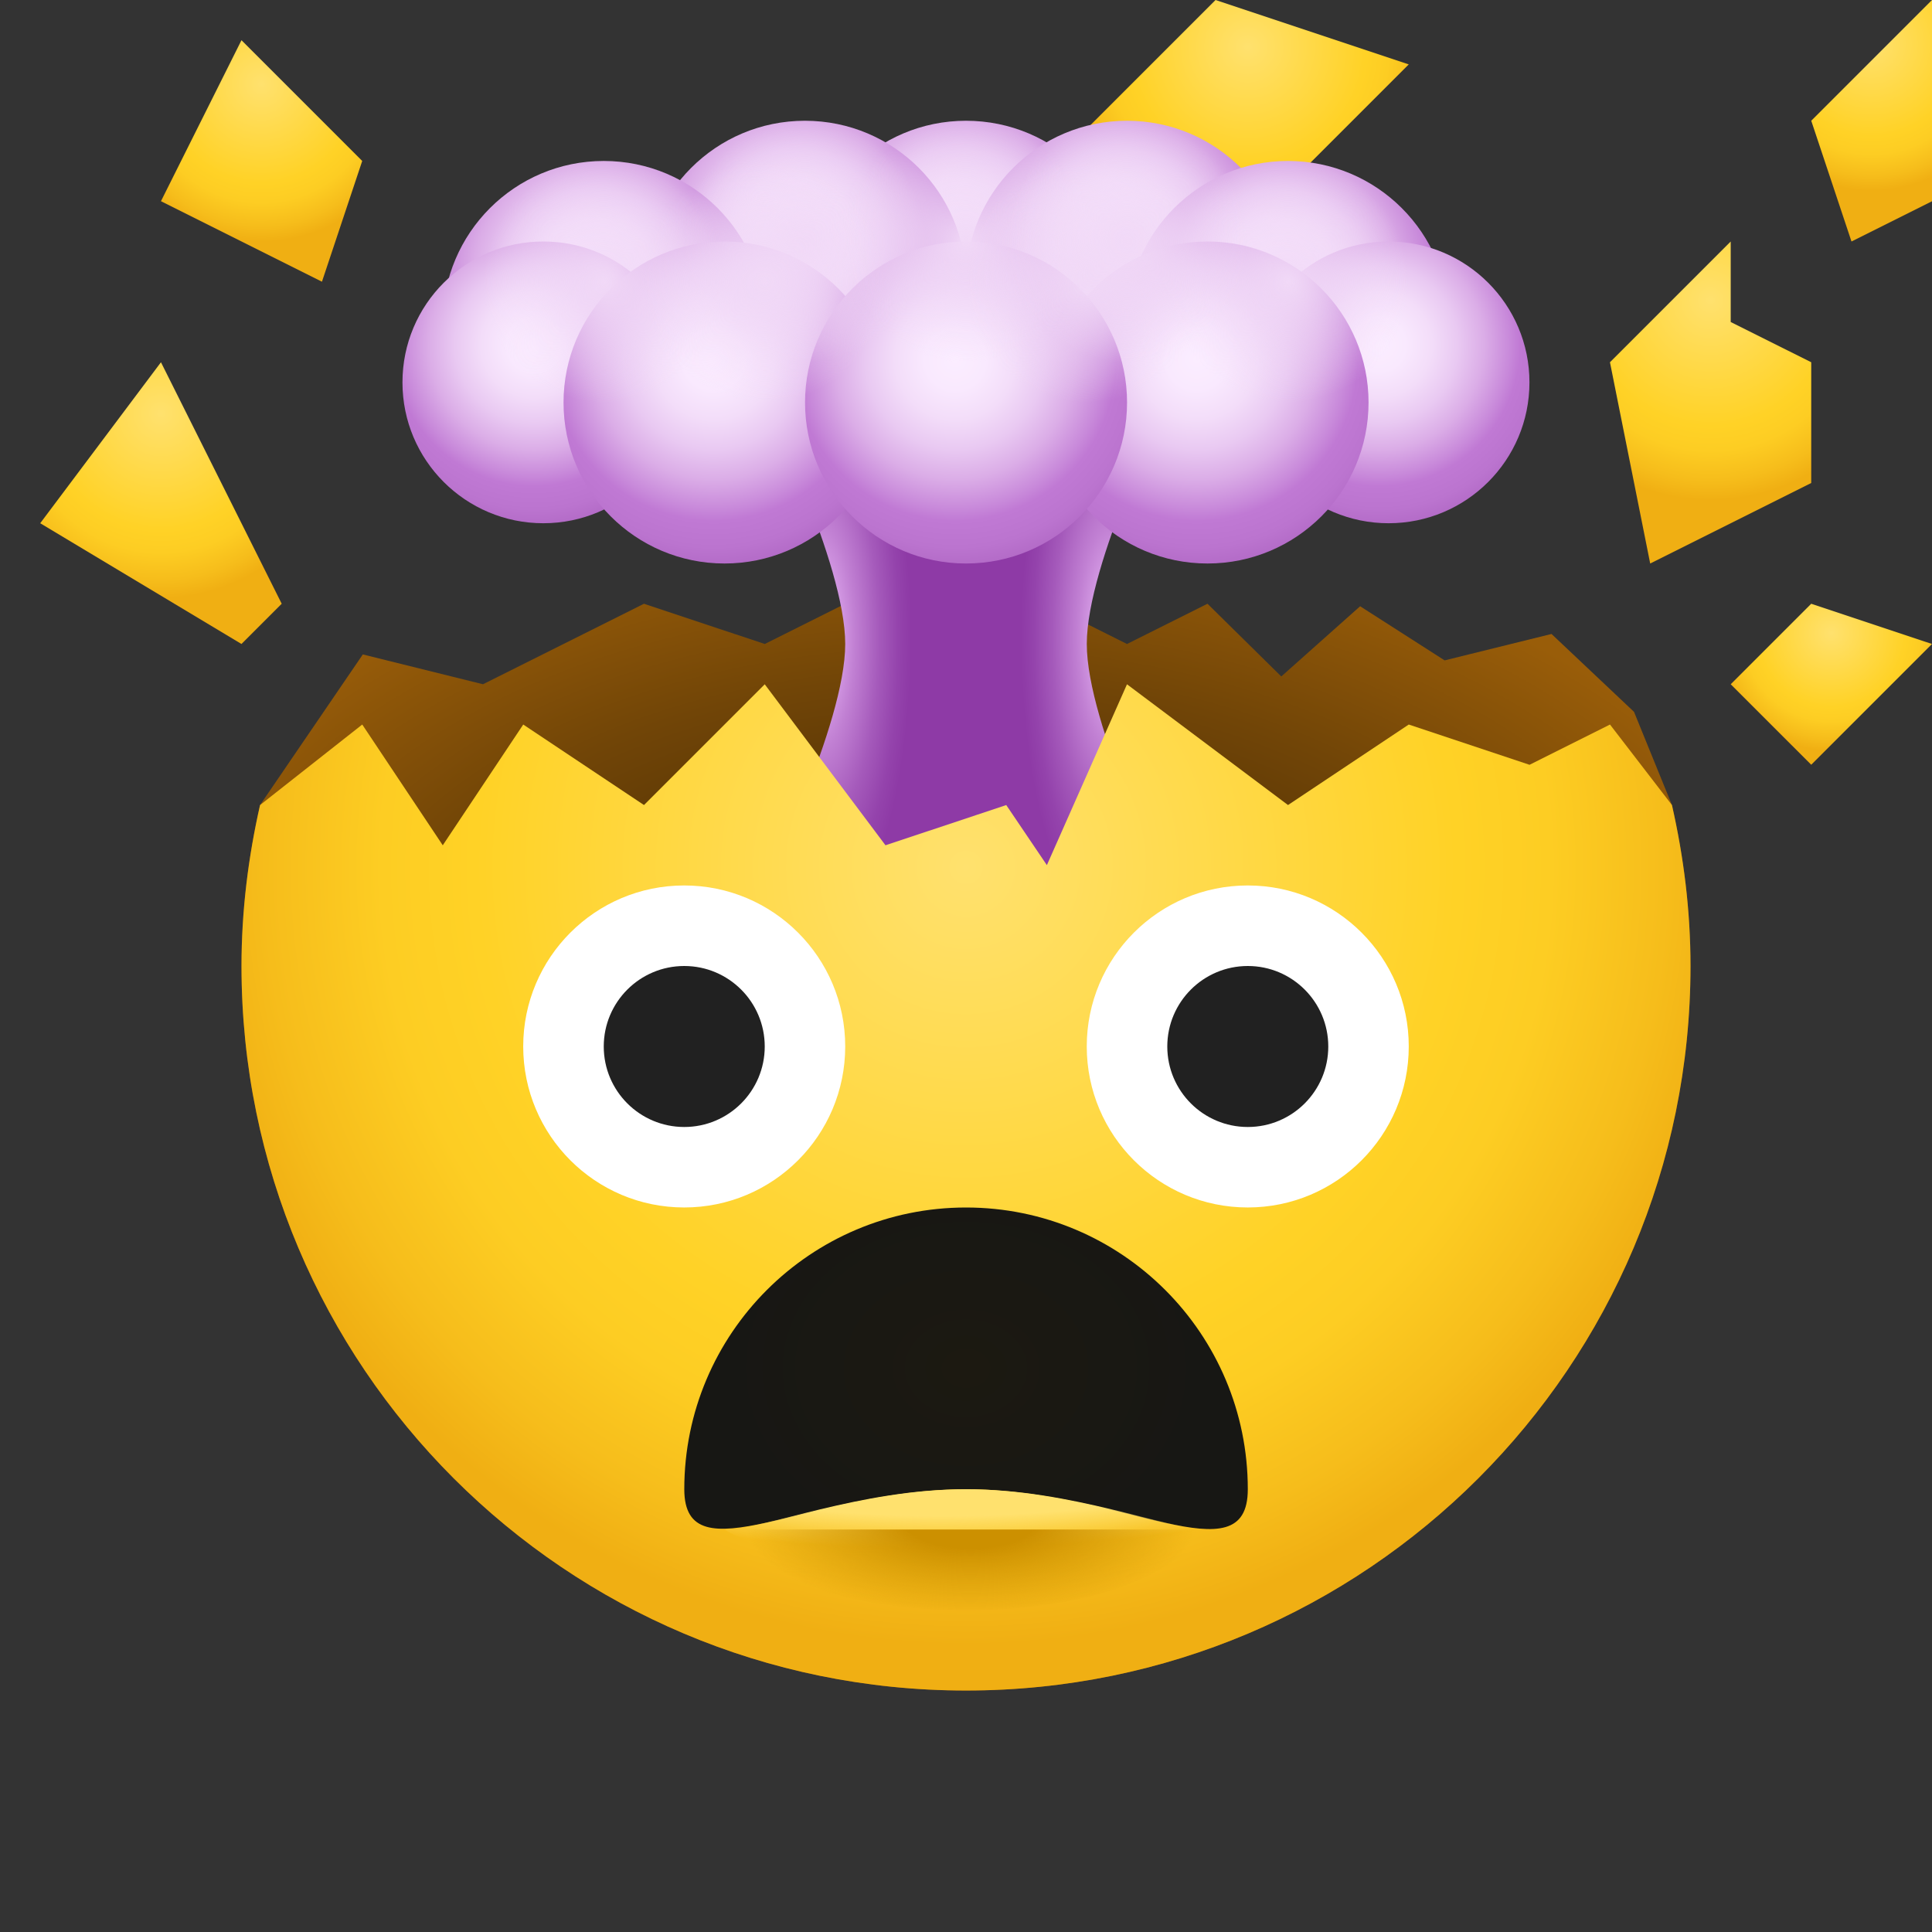<svg width="64" height="64" viewBox="0 0 64 64" fill="none" xmlns="http://www.w3.org/2000/svg">
<rect x="0" y="0" width="64" height="64" fill="#333333" stroke="none"/>
<path d="M40.267 0L36 4.267L40.267 8.533L46.667 2.133L40.267 0Z" fill="url(#paint0_radial_1967_33502)"/>
<path d="M8.615 26.667C8.225 28.384 8 30.164 8 32C8 45.255 18.745 56 32 56C45.255 56 56 45.255 56 32C56 30.164 55.775 28.384 55.385 26.667L54.129 23.581L51.396 21.001L47.855 21.876L45.056 20.083L42.444 22.409L40 20L37.333 21.333L34.667 20L32.089 22.991L28 20L25.333 21.333L21.333 20L16 22.667L12.019 21.679L8.615 26.667Z" fill="url(#paint1_radial_1967_33502)"/>
<path d="M38.668 29.332H30.668L32.001 13.332H38.668C38.668 13.332 36.001 18.665 36.001 21.332C36.001 23.999 38.668 29.332 38.668 29.332Z" fill="url(#paint2_radial_1967_33502)"/>
<path d="M25.332 29.332H33.332L31.999 13.332H25.332C25.332 13.332 27.999 18.665 27.999 21.332C27.999 23.999 25.332 29.332 25.332 29.332Z" fill="url(#paint3_radial_1967_33502)"/>
<path d="M8.615 26.668C8.225 28.385 8 30.165 8 32.001C8 45.256 18.745 56.001 32 56.001C45.255 56.001 56 45.256 56 32.001C56 30.165 55.775 28.385 55.385 26.668L53.333 24.001L50.667 25.335L46.667 24.001L42.667 26.668L37.333 22.668L34.679 28.659L33.333 26.668L29.333 28.001L25.333 22.668L21.333 26.668L17.333 24.001L14.667 28.001L12 24.001L8.615 26.668Z" fill="url(#paint4_radial_1967_33502)"/>
<path d="M41.335 49.333C41.335 52.301 37.156 49.333 32.001 49.333C26.847 49.333 22.668 52.277 22.668 49.333C22.668 44.179 26.847 40 32.001 40C37.156 40 41.335 44.179 41.335 49.333Z" fill="url(#paint5_radial_1967_33502)"/>
<path d="M24 50.665C24 50.665 25.833 51.999 32 51.999C37.712 51.999 40.015 51.032 40.015 50.665C38.632 50.665 35.543 49.332 32 49.332C28.457 49.332 25.335 50.665 24 50.665Z" fill="url(#paint6_radial_1967_33502)"/>
<path d="M32 50.668C39.317 50.668 40 50.668 40 50.668C40 50.668 38.428 53.335 32 53.335C25.572 53.335 24 50.668 24 50.668C24 50.668 24.683 50.668 32 50.668Z" fill="url(#paint7_radial_1967_33502)"/>
<path d="M22.665 39.999C25.611 39.999 27.999 37.611 27.999 34.665C27.999 31.72 25.611 29.332 22.665 29.332C19.72 29.332 17.332 31.72 17.332 34.665C17.332 37.611 19.72 39.999 22.665 39.999Z" fill="white"/>
<path d="M22.667 37.333C24.139 37.333 25.333 36.139 25.333 34.667C25.333 33.194 24.139 32 22.667 32C21.194 32 20 33.194 20 34.667C20 36.139 21.194 37.333 22.667 37.333Z" fill="#212121"/>
<path d="M41.333 39.999C44.279 39.999 46.667 37.611 46.667 34.665C46.667 31.72 44.279 29.332 41.333 29.332C38.388 29.332 36 31.72 36 34.665C36 37.611 38.388 39.999 41.333 39.999Z" fill="white"/>
<path d="M41.335 37.333C42.807 37.333 44.001 36.139 44.001 34.667C44.001 33.194 42.807 32 41.335 32C39.862 32 38.668 33.194 38.668 34.667C38.668 36.139 39.862 37.333 41.335 37.333Z" fill="#212121"/>
<path d="M32.001 14.667C34.947 14.667 37.335 12.279 37.335 9.333C37.335 6.388 34.947 4 32.001 4C29.056 4 26.668 6.388 26.668 9.333C26.668 12.279 29.056 14.667 32.001 14.667Z" fill="url(#paint8_radial_1967_33502)"/>
<path d="M37.333 14.667C40.279 14.667 42.667 12.279 42.667 9.333C42.667 6.388 40.279 4 37.333 4C34.388 4 32 6.388 32 9.333C32 12.279 34.388 14.667 37.333 14.667Z" fill="url(#paint9_radial_1967_33502)"/>
<path d="M42.665 15.999C45.611 15.999 47.999 13.611 47.999 10.665C47.999 7.72 45.611 5.332 42.665 5.332C39.72 5.332 37.332 7.72 37.332 10.665C37.332 13.611 39.72 15.999 42.665 15.999Z" fill="url(#paint10_radial_1967_33502)"/>
<path d="M26.665 14.667C29.611 14.667 31.999 12.279 31.999 9.333C31.999 6.388 29.611 4 26.665 4C23.72 4 21.332 6.388 21.332 9.333C21.332 12.279 23.72 14.667 26.665 14.667Z" fill="url(#paint11_radial_1967_33502)"/>
<path d="M20.001 15.999C22.947 15.999 25.335 13.611 25.335 10.665C25.335 7.72 22.947 5.332 20.001 5.332C17.056 5.332 14.668 7.72 14.668 10.665C14.668 13.611 17.056 15.999 20.001 15.999Z" fill="url(#paint12_radial_1967_33502)"/>
<path d="M45.999 17.333C48.576 17.333 50.665 15.244 50.665 12.667C50.665 10.089 48.576 8 45.999 8C43.421 8 41.332 10.089 41.332 12.667C41.332 15.244 43.421 17.333 45.999 17.333Z" fill="url(#paint13_radial_1967_33502)"/>
<path d="M40.001 18.667C42.947 18.667 45.335 16.279 45.335 13.333C45.335 10.388 42.947 8 40.001 8C37.056 8 34.668 10.388 34.668 13.333C34.668 16.279 37.056 18.667 40.001 18.667Z" fill="url(#paint14_radial_1967_33502)"/>
<path d="M17.999 17.333C20.576 17.333 22.665 15.244 22.665 12.667C22.665 10.089 20.576 8 17.999 8C15.421 8 13.332 10.089 13.332 12.667C13.332 15.244 15.421 17.333 17.999 17.333Z" fill="url(#paint15_radial_1967_33502)"/>
<path d="M24.001 18.667C26.947 18.667 29.335 16.279 29.335 13.333C29.335 10.388 26.947 8 24.001 8C21.056 8 18.668 10.388 18.668 13.333C18.668 16.279 21.056 18.667 24.001 18.667Z" fill="url(#paint16_radial_1967_33502)"/>
<path d="M32.001 18.667C34.947 18.667 37.335 16.279 37.335 13.333C37.335 10.388 34.947 8 32.001 8C29.056 8 26.668 10.388 26.668 13.333C26.668 16.279 29.056 18.667 32.001 18.667Z" fill="url(#paint17_radial_1967_33502)"/>
<path d="M20 13.332C22.209 13.332 24 11.541 24 9.332C24 7.123 22.209 5.332 20 5.332C17.791 5.332 16 7.123 16 9.332C16 11.541 17.791 13.332 20 13.332Z" fill="url(#paint18_radial_1967_33502)"/>
<path d="M26.668 12C28.877 12 30.668 10.209 30.668 8C30.668 5.791 28.877 4 26.668 4C24.459 4 22.668 5.791 22.668 8C22.668 10.209 24.459 12 26.668 12Z" fill="url(#paint19_radial_1967_33502)"/>
<path d="M25.332 13.332C27.541 13.332 29.332 11.541 29.332 9.332C29.332 7.123 27.541 5.332 25.332 5.332C23.123 5.332 21.332 7.123 21.332 9.332C21.332 11.541 23.123 13.332 25.332 13.332Z" fill="url(#paint20_radial_1967_33502)"/>
<path d="M32 12C34.209 12 36 10.209 36 8C36 5.791 34.209 4 32 4C29.791 4 28 5.791 28 8C28 10.209 29.791 12 32 12Z" fill="url(#paint21_radial_1967_33502)"/>
<path d="M36 13.332C38.209 13.332 40 11.541 40 9.332C40 7.123 38.209 5.332 36 5.332C33.791 5.332 32 7.123 32 9.332C32 11.541 33.791 13.332 36 13.332Z" fill="url(#paint22_radial_1967_33502)"/>
<path d="M42.668 13.332C44.877 13.332 46.668 11.541 46.668 9.332C46.668 7.123 44.877 5.332 42.668 5.332C40.459 5.332 38.668 7.123 38.668 9.332C38.668 11.541 40.459 13.332 42.668 13.332Z" fill="url(#paint23_radial_1967_33502)"/>
<path d="M37.332 12C39.541 12 41.332 10.209 41.332 8C41.332 5.791 39.541 4 37.332 4C35.123 4 33.332 5.791 33.332 8C33.332 10.209 35.123 12 37.332 12Z" fill="url(#paint24_radial_1967_33502)"/>
<path d="M57.332 8L53.332 12L54.665 18.667L59.999 16V12L57.332 10.667V8Z" fill="url(#paint25_radial_1967_33502)"/>
<path d="M1.332 17.333L5.332 12L9.332 20L7.999 21.333L1.332 17.333Z" fill="url(#paint26_radial_1967_33502)"/>
<path d="M5.332 6.665L10.665 9.332L11.999 5.332L7.999 1.332L5.332 6.665Z" fill="url(#paint27_radial_1967_33502)"/>
<path d="M59.999 20L57.332 22.667L59.999 25.333L63.999 21.333L59.999 20Z" fill="url(#paint28_radial_1967_33502)"/>
<path d="M60 4L61.333 8L64 6.667V0L60 4Z" fill="url(#paint29_radial_1967_33502)"/>
<defs>
<radialGradient id="paint0_radial_1967_33502" cx="0" cy="0" r="1" gradientUnits="userSpaceOnUse" gradientTransform="translate(41.333 1.551) scale(6.247)">
<stop stop-color="#FFE16E"/>
<stop offset="0.629" stop-color="#FFD226"/>
<stop offset="0.75" stop-color="#FDCD23"/>
<stop offset="0.899" stop-color="#F6BD1B"/>
<stop offset="0.999" stop-color="#F0AF13"/>
</radialGradient>
<radialGradient id="paint1_radial_1967_33502" cx="0" cy="0" r="1" gradientUnits="userSpaceOnUse" gradientTransform="translate(31.936 33.816) rotate(1.347) scale(29.05 16.964)">
<stop offset="0.429" stop-color="#593605"/>
<stop offset="0.67" stop-color="#714507"/>
<stop offset="0.999" stop-color="#995D09"/>
</radialGradient>
<radialGradient id="paint2_radial_1967_33502" cx="0" cy="0" r="1" gradientUnits="userSpaceOnUse" gradientTransform="translate(36.864 21.107) scale(5.324 16.701)">
<stop stop-color="#F2C4FF"/>
<stop offset="0.047" stop-color="#E7B5F5"/>
<stop offset="0.222" stop-color="#C180D3"/>
<stop offset="0.374" stop-color="#A55ABB"/>
<stop offset="0.496" stop-color="#9443AC"/>
<stop offset="0.572" stop-color="#8E3AA6"/>
</radialGradient>
<radialGradient id="paint3_radial_1967_33502" cx="0" cy="0" r="1" gradientUnits="userSpaceOnUse" gradientTransform="translate(27.135 21.107) rotate(180) scale(5.324 16.701)">
<stop stop-color="#F2C4FF"/>
<stop offset="0.047" stop-color="#E7B5F5"/>
<stop offset="0.222" stop-color="#C180D3"/>
<stop offset="0.374" stop-color="#A55ABB"/>
<stop offset="0.496" stop-color="#9443AC"/>
<stop offset="0.572" stop-color="#8E3AA6"/>
</radialGradient>
<radialGradient id="paint4_radial_1967_33502" cx="0" cy="0" r="1" gradientUnits="userSpaceOnUse" gradientTransform="translate(32 28.724) scale(25.831 25.831)">
<stop stop-color="#FFE16E"/>
<stop offset="0.629" stop-color="#FFD226"/>
<stop offset="0.75" stop-color="#FDCD23"/>
<stop offset="0.899" stop-color="#F6BD1B"/>
<stop offset="0.999" stop-color="#F0AF13"/>
</radialGradient>
<radialGradient id="paint5_radial_1967_33502" cx="0" cy="0" r="1" gradientUnits="userSpaceOnUse" gradientTransform="translate(32.001 45.327) scale(8.107 6.485)">
<stop stop-color="#1C1911"/>
<stop offset="0.999" stop-color="#171714"/>
</radialGradient>
<radialGradient id="paint6_radial_1967_33502" cx="0" cy="0" r="1" gradientUnits="userSpaceOnUse" gradientTransform="translate(32.047 47.419) rotate(88.882) scale(4.434 18.204)">
<stop offset="0.629" stop-color="#FFE16E"/>
<stop offset="0.871" stop-color="#FFE16E" stop-opacity="0"/>
</radialGradient>
<radialGradient id="paint7_radial_1967_33502" cx="0" cy="0" r="1" gradientUnits="userSpaceOnUse" gradientTransform="translate(32.151 50.442) rotate(180) scale(7.489 3.008)">
<stop offset="0.284" stop-color="#CC9000"/>
<stop offset="1" stop-color="#CC9000" stop-opacity="0"/>
</radialGradient>
<radialGradient id="paint8_radial_1967_33502" cx="0" cy="0" r="1" gradientUnits="userSpaceOnUse" gradientTransform="translate(31.641 7.913) scale(7.401)">
<stop stop-color="#FBEDFF"/>
<stop offset="0.135" stop-color="#F9E9FE"/>
<stop offset="0.269" stop-color="#F3DDF9"/>
<stop offset="0.403" stop-color="#E9C9F2"/>
<stop offset="0.537" stop-color="#DBADE7"/>
<stop offset="0.67" stop-color="#C889DA"/>
<stop offset="0.723" stop-color="#C079D4"/>
<stop offset="0.842" stop-color="#BB74CF"/>
<stop offset="0.99" stop-color="#AD64C1"/>
<stop offset="1" stop-color="#AC63C0"/>
</radialGradient>
<radialGradient id="paint9_radial_1967_33502" cx="0" cy="0" r="1" gradientUnits="userSpaceOnUse" gradientTransform="translate(36.973 7.913) scale(7.401)">
<stop stop-color="#FBEDFF"/>
<stop offset="0.135" stop-color="#F9E9FE"/>
<stop offset="0.269" stop-color="#F3DDF9"/>
<stop offset="0.403" stop-color="#E9C9F2"/>
<stop offset="0.537" stop-color="#DBADE7"/>
<stop offset="0.67" stop-color="#C889DA"/>
<stop offset="0.723" stop-color="#C079D4"/>
<stop offset="0.842" stop-color="#BB74CF"/>
<stop offset="0.99" stop-color="#AD64C1"/>
<stop offset="1" stop-color="#AC63C0"/>
</radialGradient>
<radialGradient id="paint10_radial_1967_33502" cx="0" cy="0" r="1" gradientUnits="userSpaceOnUse" gradientTransform="translate(42.305 9.245) scale(7.401)">
<stop stop-color="#FBEDFF"/>
<stop offset="0.135" stop-color="#F9E9FE"/>
<stop offset="0.269" stop-color="#F3DDF9"/>
<stop offset="0.403" stop-color="#E9C9F2"/>
<stop offset="0.537" stop-color="#DBADE7"/>
<stop offset="0.67" stop-color="#C889DA"/>
<stop offset="0.723" stop-color="#C079D4"/>
<stop offset="0.842" stop-color="#BB74CF"/>
<stop offset="0.99" stop-color="#AD64C1"/>
<stop offset="1" stop-color="#AC63C0"/>
</radialGradient>
<radialGradient id="paint11_radial_1967_33502" cx="0" cy="0" r="1" gradientUnits="userSpaceOnUse" gradientTransform="translate(26.305 7.913) scale(7.401)">
<stop stop-color="#FBEDFF"/>
<stop offset="0.135" stop-color="#F9E9FE"/>
<stop offset="0.269" stop-color="#F3DDF9"/>
<stop offset="0.403" stop-color="#E9C9F2"/>
<stop offset="0.537" stop-color="#DBADE7"/>
<stop offset="0.67" stop-color="#C889DA"/>
<stop offset="0.723" stop-color="#C079D4"/>
<stop offset="0.842" stop-color="#BB74CF"/>
<stop offset="0.99" stop-color="#AD64C1"/>
<stop offset="1" stop-color="#AC63C0"/>
</radialGradient>
<radialGradient id="paint12_radial_1967_33502" cx="0" cy="0" r="1" gradientUnits="userSpaceOnUse" gradientTransform="translate(19.641 9.245) scale(7.401)">
<stop stop-color="#FBEDFF"/>
<stop offset="0.135" stop-color="#F9E9FE"/>
<stop offset="0.269" stop-color="#F3DDF9"/>
<stop offset="0.403" stop-color="#E9C9F2"/>
<stop offset="0.537" stop-color="#DBADE7"/>
<stop offset="0.67" stop-color="#C889DA"/>
<stop offset="0.723" stop-color="#C079D4"/>
<stop offset="0.842" stop-color="#BB74CF"/>
<stop offset="0.99" stop-color="#AD64C1"/>
<stop offset="1" stop-color="#AC63C0"/>
</radialGradient>
<radialGradient id="paint13_radial_1967_33502" cx="0" cy="0" r="1" gradientUnits="userSpaceOnUse" gradientTransform="translate(45.684 11.424) scale(6.476)">
<stop stop-color="#FBEDFF"/>
<stop offset="0.135" stop-color="#F9E9FE"/>
<stop offset="0.269" stop-color="#F3DDF9"/>
<stop offset="0.403" stop-color="#E9C9F2"/>
<stop offset="0.537" stop-color="#DBADE7"/>
<stop offset="0.67" stop-color="#C889DA"/>
<stop offset="0.723" stop-color="#C079D4"/>
<stop offset="0.842" stop-color="#BB74CF"/>
<stop offset="0.99" stop-color="#AD64C1"/>
<stop offset="1" stop-color="#AC63C0"/>
</radialGradient>
<radialGradient id="paint14_radial_1967_33502" cx="0" cy="0" r="1" gradientUnits="userSpaceOnUse" gradientTransform="translate(39.641 11.913) scale(7.401)">
<stop stop-color="#FBEDFF"/>
<stop offset="0.135" stop-color="#F9E9FE"/>
<stop offset="0.269" stop-color="#F3DDF9"/>
<stop offset="0.403" stop-color="#E9C9F2"/>
<stop offset="0.537" stop-color="#DBADE7"/>
<stop offset="0.67" stop-color="#C889DA"/>
<stop offset="0.723" stop-color="#C079D4"/>
<stop offset="0.842" stop-color="#BB74CF"/>
<stop offset="0.99" stop-color="#AD64C1"/>
<stop offset="1" stop-color="#AC63C0"/>
</radialGradient>
<radialGradient id="paint15_radial_1967_33502" cx="0" cy="0" r="1" gradientUnits="userSpaceOnUse" gradientTransform="translate(17.684 11.424) scale(6.476)">
<stop stop-color="#FBEDFF"/>
<stop offset="0.135" stop-color="#F9E9FE"/>
<stop offset="0.269" stop-color="#F3DDF9"/>
<stop offset="0.403" stop-color="#E9C9F2"/>
<stop offset="0.537" stop-color="#DBADE7"/>
<stop offset="0.67" stop-color="#C889DA"/>
<stop offset="0.723" stop-color="#C079D4"/>
<stop offset="0.842" stop-color="#BB74CF"/>
<stop offset="0.99" stop-color="#AD64C1"/>
<stop offset="1" stop-color="#AC63C0"/>
</radialGradient>
<radialGradient id="paint16_radial_1967_33502" cx="0" cy="0" r="1" gradientUnits="userSpaceOnUse" gradientTransform="translate(23.641 11.913) scale(7.401)">
<stop stop-color="#FBEDFF"/>
<stop offset="0.135" stop-color="#F9E9FE"/>
<stop offset="0.269" stop-color="#F3DDF9"/>
<stop offset="0.403" stop-color="#E9C9F2"/>
<stop offset="0.537" stop-color="#DBADE7"/>
<stop offset="0.67" stop-color="#C889DA"/>
<stop offset="0.723" stop-color="#C079D4"/>
<stop offset="0.842" stop-color="#BB74CF"/>
<stop offset="0.99" stop-color="#AD64C1"/>
<stop offset="1" stop-color="#AC63C0"/>
</radialGradient>
<radialGradient id="paint17_radial_1967_33502" cx="0" cy="0" r="1" gradientUnits="userSpaceOnUse" gradientTransform="translate(31.641 11.913) scale(7.401)">
<stop stop-color="#FBEDFF"/>
<stop offset="0.135" stop-color="#F9E9FE"/>
<stop offset="0.269" stop-color="#F3DDF9"/>
<stop offset="0.403" stop-color="#E9C9F2"/>
<stop offset="0.537" stop-color="#DBADE7"/>
<stop offset="0.67" stop-color="#C889DA"/>
<stop offset="0.723" stop-color="#C079D4"/>
<stop offset="0.842" stop-color="#BB74CF"/>
<stop offset="0.99" stop-color="#AD64C1"/>
<stop offset="1" stop-color="#AC63C0"/>
</radialGradient>
<radialGradient id="paint18_radial_1967_33502" cx="0" cy="0" r="1" gradientUnits="userSpaceOnUse" gradientTransform="translate(20 9.332) scale(4)">
<stop stop-color="#F1D9F7"/>
<stop offset="0.896" stop-color="#F1D9F7" stop-opacity="0.104"/>
<stop offset="1" stop-color="#F1D9F7" stop-opacity="0"/>
</radialGradient>
<radialGradient id="paint19_radial_1967_33502" cx="0" cy="0" r="1" gradientUnits="userSpaceOnUse" gradientTransform="translate(26.668 8) scale(4)">
<stop stop-color="#F1D9F7"/>
<stop offset="0.896" stop-color="#F1D9F7" stop-opacity="0.104"/>
<stop offset="1" stop-color="#F1D9F7" stop-opacity="0"/>
</radialGradient>
<radialGradient id="paint20_radial_1967_33502" cx="0" cy="0" r="1" gradientUnits="userSpaceOnUse" gradientTransform="translate(25.332 9.332) scale(4)">
<stop stop-color="#F1D9F7"/>
<stop offset="0.896" stop-color="#F1D9F7" stop-opacity="0.104"/>
<stop offset="1" stop-color="#F1D9F7" stop-opacity="0"/>
</radialGradient>
<radialGradient id="paint21_radial_1967_33502" cx="0" cy="0" r="1" gradientUnits="userSpaceOnUse" gradientTransform="translate(32 8) scale(4)">
<stop stop-color="#F1D9F7"/>
<stop offset="0.896" stop-color="#F1D9F7" stop-opacity="0.104"/>
<stop offset="1" stop-color="#F1D9F7" stop-opacity="0"/>
</radialGradient>
<radialGradient id="paint22_radial_1967_33502" cx="0" cy="0" r="1" gradientUnits="userSpaceOnUse" gradientTransform="translate(36 9.332) scale(4)">
<stop stop-color="#F1D9F7"/>
<stop offset="0.896" stop-color="#F1D9F7" stop-opacity="0.104"/>
<stop offset="1" stop-color="#F1D9F7" stop-opacity="0"/>
</radialGradient>
<radialGradient id="paint23_radial_1967_33502" cx="0" cy="0" r="1" gradientUnits="userSpaceOnUse" gradientTransform="translate(42.668 9.332) scale(4)">
<stop stop-color="#F1D9F7"/>
<stop offset="0.896" stop-color="#F1D9F7" stop-opacity="0.104"/>
<stop offset="1" stop-color="#F1D9F7" stop-opacity="0"/>
</radialGradient>
<radialGradient id="paint24_radial_1967_33502" cx="0" cy="0" r="1" gradientUnits="userSpaceOnUse" gradientTransform="translate(37.332 8) scale(4)">
<stop stop-color="#F1D9F7"/>
<stop offset="0.896" stop-color="#F1D9F7" stop-opacity="0.104"/>
<stop offset="1" stop-color="#F1D9F7" stop-opacity="0"/>
</radialGradient>
<radialGradient id="paint25_radial_1967_33502" cx="0" cy="0" r="1" gradientUnits="userSpaceOnUse" gradientTransform="translate(56.665 9.939) scale(6.643)">
<stop stop-color="#FFE16E"/>
<stop offset="0.629" stop-color="#FFD226"/>
<stop offset="0.75" stop-color="#FDCD23"/>
<stop offset="0.899" stop-color="#F6BD1B"/>
<stop offset="0.999" stop-color="#F0AF13"/>
</radialGradient>
<radialGradient id="paint26_radial_1967_33502" cx="0" cy="0" r="1" gradientUnits="userSpaceOnUse" gradientTransform="translate(5.332 13.696) scale(6.129)">
<stop stop-color="#FFE16E"/>
<stop offset="0.629" stop-color="#FFD226"/>
<stop offset="0.75" stop-color="#FDCD23"/>
<stop offset="0.899" stop-color="#F6BD1B"/>
<stop offset="0.999" stop-color="#F0AF13"/>
</radialGradient>
<radialGradient id="paint27_radial_1967_33502" cx="0" cy="0" r="1" gradientUnits="userSpaceOnUse" gradientTransform="translate(8.665 2.785) scale(5.223)">
<stop stop-color="#FFE16E"/>
<stop offset="0.629" stop-color="#FFD226"/>
<stop offset="0.75" stop-color="#FDCD23"/>
<stop offset="0.899" stop-color="#F6BD1B"/>
<stop offset="0.999" stop-color="#F0AF13"/>
</radialGradient>
<radialGradient id="paint28_radial_1967_33502" cx="0" cy="0" r="1" gradientUnits="userSpaceOnUse" gradientTransform="translate(60.665 20.969) scale(3.904)">
<stop stop-color="#FFE16E"/>
<stop offset="0.629" stop-color="#FFD226"/>
<stop offset="0.75" stop-color="#FDCD23"/>
<stop offset="0.899" stop-color="#F6BD1B"/>
<stop offset="0.999" stop-color="#F0AF13"/>
</radialGradient>
<radialGradient id="paint29_radial_1967_33502" cx="0" cy="0" r="1" gradientUnits="userSpaceOnUse" gradientTransform="translate(62 1.453) scale(4.867)">
<stop stop-color="#FFE16E"/>
<stop offset="0.629" stop-color="#FFD226"/>
<stop offset="0.75" stop-color="#FDCD23"/>
<stop offset="0.899" stop-color="#F6BD1B"/>
<stop offset="0.999" stop-color="#F0AF13"/>
</radialGradient>
</defs>
</svg>
